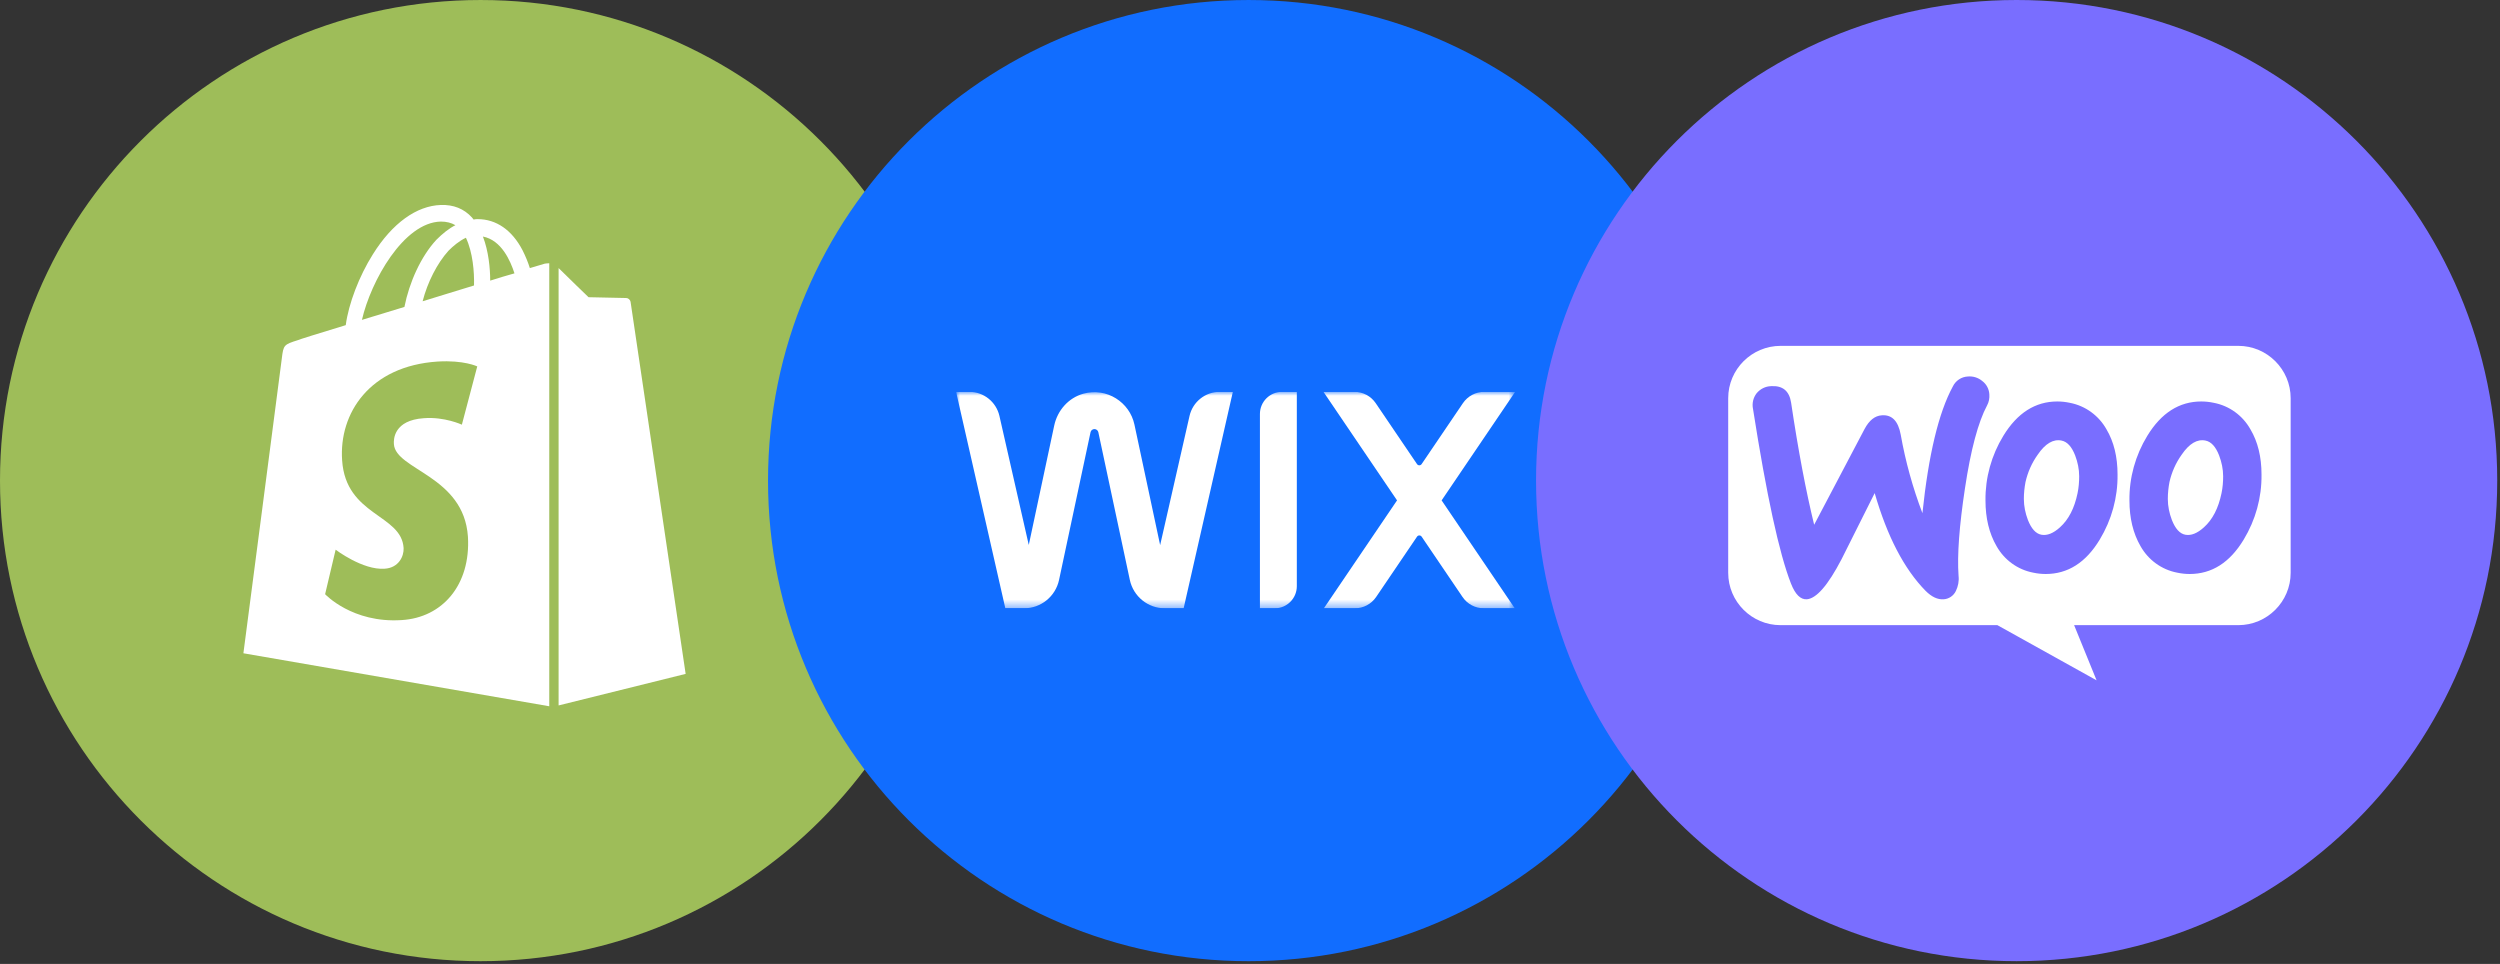 <svg width="319" height="123" viewBox="0 0 319 123" fill="none" xmlns="http://www.w3.org/2000/svg">
<rect x="0" y="0" width="319" height="123" fill="#333333" stroke="none"/>
<g clip-path="url(#clip0_1954_3833)">
<g clip-path="url(#clip1_1954_3833)">
<g clip-path="url(#clip2_1954_3833)">
<path d="M61.323 122.647C95.191 122.647 122.646 95.192 122.646 61.324C122.646 27.456 95.191 0.001 61.323 0.001C27.455 0.001 0 27.456 0 61.324C0 95.192 27.455 122.647 61.323 122.647Z" fill="#9EBD59"/>
<path d="M69.518 33.641C69.518 33.641 68.795 33.847 67.608 34.209C67.402 33.537 67.092 32.763 66.679 31.937C65.337 29.356 63.323 27.962 60.948 27.962C60.793 27.962 60.638 27.962 60.432 28.013C60.38 27.91 60.277 27.859 60.225 27.755C59.193 26.619 57.85 26.103 56.25 26.155C53.153 26.258 50.055 28.478 47.577 32.453C45.822 35.241 44.479 38.752 44.118 41.488C40.556 42.572 38.078 43.346 38.026 43.398C36.219 43.966 36.168 44.018 35.961 45.721C35.806 47.012 31.057 83.357 31.057 83.357L70.086 90.12V33.589C69.776 33.589 69.621 33.641 69.518 33.641ZM60.484 36.428C58.418 37.048 56.147 37.771 53.927 38.442C54.547 36.016 55.785 33.589 57.231 31.989C57.799 31.421 58.573 30.75 59.451 30.337C60.329 32.195 60.535 34.725 60.484 36.428ZM56.25 28.272C56.973 28.272 57.593 28.427 58.109 28.736C57.282 29.149 56.457 29.82 55.683 30.595C53.721 32.711 52.223 36.016 51.604 39.165C49.745 39.733 47.887 40.3 46.183 40.817C47.319 35.861 51.501 28.375 56.25 28.272ZM50.261 56.666C50.468 59.97 59.193 60.693 59.709 68.488C60.07 74.632 56.457 78.814 51.243 79.123C44.944 79.537 41.485 75.819 41.485 75.819L42.827 70.14C42.827 70.14 46.286 72.773 49.074 72.567C50.881 72.464 51.552 70.966 51.501 69.934C51.243 65.597 44.118 65.855 43.654 58.731C43.241 52.742 47.164 46.702 55.837 46.134C59.193 45.928 60.897 46.754 60.897 46.754L58.935 54.188C58.935 54.188 56.715 53.155 54.082 53.362C50.261 53.62 50.21 56.047 50.261 56.666ZM62.549 35.809C62.549 34.26 62.342 32.04 61.62 30.182C63.994 30.646 65.13 33.279 65.646 34.88C64.717 35.138 63.684 35.448 62.549 35.809Z" fill="white"/>
<path d="M71.277 90.014L87.488 85.988C87.488 85.988 80.518 38.853 80.466 38.543C80.415 38.233 80.157 38.027 79.899 38.027C79.641 38.027 75.097 37.924 75.097 37.924C75.097 37.924 72.309 35.239 71.277 34.206V90.014Z" fill="white"/>
<path d="M159.323 122.648C193.191 122.648 220.646 95.192 220.646 61.325C220.646 27.457 193.191 0.001 159.323 0.001C125.455 0.001 98 27.457 98 61.325C98 95.192 125.455 122.648 159.323 122.648Z" fill="#116DFF"/>
<g clip-path="url(#clip3_1954_3833)">
<mask id="mask0_1954_3833" style="mask-type:luminance" maskUnits="userSpaceOnUse" x="121" y="49" width="73" height="29">
<path d="M193.338 49.999H121.998V77.62H193.338V49.999Z" fill="white"/>
</mask>
<g mask="url(#mask0_1954_3833)">
<path d="M193.337 49.999H189.396C188.303 49.999 187.281 50.541 186.668 51.446L181.398 59.22C181.257 59.426 180.953 59.426 180.812 59.22L175.542 51.446C174.93 50.541 173.907 49.999 172.814 49.999H168.873L178.262 63.849L168.925 77.62H172.866C173.96 77.62 174.981 77.079 175.596 76.174L180.814 68.476C180.954 68.27 181.259 68.27 181.4 68.476L186.618 76.174C187.23 77.079 188.253 77.62 189.346 77.62H193.287L183.951 63.849L193.337 49.999Z" fill="white"/>
<path d="M160.766 52.825V77.62H162.649C164.211 77.62 165.475 76.355 165.475 74.795V49.999H163.592C162.03 49.999 160.766 51.264 160.766 52.825Z" fill="white"/>
<path d="M157.312 49.999H155.637C153.791 49.999 152.193 51.276 151.783 53.075L148.034 69.558L144.753 54.172C144.145 51.328 141.228 49.41 138.242 50.235C136.34 50.76 134.93 52.367 134.519 54.296L131.271 69.538L127.527 53.076C127.117 51.277 125.518 49.999 123.673 49.999H121.998L128.28 77.618H130.66C132.82 77.618 134.685 76.109 135.136 73.996L139.152 55.153C139.202 54.919 139.411 54.75 139.65 54.75C139.888 54.75 140.098 54.919 140.148 55.153L144.166 73.998C144.617 76.11 146.483 77.619 148.643 77.619H151.031L157.312 49.999Z" fill="white"/>
</g>
</g>
<path d="M257.323 122.646C291.191 122.646 318.646 95.191 318.646 61.323C318.646 27.455 291.191 -0 257.323 -0C223.455 -0 196 27.455 196 61.323C196 95.191 223.455 122.646 257.323 122.646Z" fill="#796EFF"/>
<path fill-rule="evenodd" clip-rule="evenodd" d="M285.608 44.131H227.216C223.516 44.131 220.518 47.129 220.518 50.811V73.09C220.518 76.771 223.516 79.77 227.197 79.77H254.866L267.524 86.81L264.658 79.77H285.608C289.29 79.77 292.288 76.771 292.288 73.09V50.811C292.288 47.129 289.29 44.131 285.608 44.131ZM225.983 49.274C225.262 49.293 224.598 49.634 224.142 50.184C223.706 50.754 223.535 51.475 223.687 52.196C225.414 63.203 227.027 70.623 228.526 74.456C229.076 75.86 229.759 76.525 230.556 76.468C231.771 76.373 233.251 74.684 234.978 71.363C235.362 70.595 235.83 69.662 236.38 68.566L236.38 68.565L236.383 68.559C237.164 67.004 238.109 65.121 239.21 62.918C240.804 68.44 242.967 72.596 245.7 75.386C246.478 76.164 247.237 76.525 248.015 76.468C248.679 76.43 249.287 76.012 249.571 75.405C249.856 74.817 249.989 74.153 249.913 73.488C249.723 70.812 250.008 67.074 250.729 62.311C251.469 57.377 252.418 53.847 253.556 51.722C253.784 51.304 253.879 50.811 253.841 50.317C253.803 49.653 253.481 49.027 252.949 48.628C252.437 48.192 251.773 47.983 251.108 48.04C250.273 48.078 249.533 48.572 249.173 49.331C247.37 52.651 246.08 58.041 245.301 65.48C244.068 62.235 243.138 58.876 242.531 55.46C242.208 53.714 241.411 52.898 240.121 52.993C239.229 53.05 238.508 53.638 237.919 54.739L231.486 66.96C230.443 62.69 229.456 57.491 228.545 51.38C228.317 49.881 227.463 49.179 225.983 49.274ZM268.795 54.796C267.808 53.031 266.1 51.779 264.108 51.399C263.576 51.285 263.045 51.228 262.514 51.228C259.705 51.228 257.409 52.69 255.625 55.612C254.107 58.098 253.31 60.963 253.348 63.867C253.348 66.125 253.822 68.061 254.752 69.674C255.739 71.439 257.447 72.691 259.44 73.071C259.971 73.185 260.502 73.242 261.034 73.242C263.861 73.242 266.157 71.78 267.922 68.858C269.44 66.353 270.237 63.487 270.199 60.546C270.199 58.288 269.725 56.371 268.795 54.796ZM265.095 62.937C264.696 64.854 263.956 66.296 262.855 67.283C262.001 68.061 261.204 68.365 260.483 68.232C259.762 68.099 259.193 67.454 258.756 66.334C258.434 65.48 258.244 64.588 258.244 63.658C258.244 62.937 258.32 62.216 258.453 61.514C258.737 60.261 259.25 59.085 260.009 58.022C260.977 56.599 262.001 55.992 263.064 56.219C263.785 56.371 264.355 56.997 264.791 58.117C265.114 58.971 265.303 59.863 265.303 60.774C265.303 61.495 265.246 62.216 265.095 62.937ZM282.477 51.399C284.47 51.779 286.178 53.031 287.164 54.796C288.095 56.371 288.569 58.288 288.569 60.546C288.607 63.487 287.81 66.353 286.292 68.858C284.527 71.78 282.231 73.242 279.403 73.242C278.872 73.242 278.341 73.185 277.809 73.071C275.817 72.691 274.109 71.439 273.122 69.674C272.192 68.061 271.717 66.125 271.717 63.867C271.679 60.963 272.477 58.098 273.995 55.612C275.778 52.69 278.075 51.228 280.883 51.228C281.415 51.228 281.946 51.285 282.477 51.399ZM281.225 67.283C282.325 66.296 283.065 64.854 283.465 62.937C283.616 62.216 283.673 61.495 283.673 60.774C283.673 59.863 283.483 58.971 283.161 58.117C282.724 56.997 282.155 56.371 281.433 56.219C280.371 55.992 279.346 56.599 278.378 58.022C277.619 59.085 277.107 60.261 276.822 61.514C276.69 62.216 276.614 62.937 276.614 63.658C276.614 64.588 276.803 65.48 277.126 66.334C277.562 67.454 278.132 68.099 278.853 68.232C279.574 68.365 280.371 68.061 281.225 67.283Z" fill="white"/>
</g>
</g>
</g>
<defs>
<clipPath id="clip0_1954_3833">
<rect width="319" height="123" fill="white"/>
</clipPath>
<clipPath id="clip1_1954_3833">
<rect width="328.533" height="123" fill="white"/>
</clipPath>
<clipPath id="clip2_1954_3833">
<rect width="328.533" height="122.998" fill="white" transform="translate(0 0.001)"/>
</clipPath>
<clipPath id="clip3_1954_3833">
<rect width="71.34" height="27.621" fill="white" transform="translate(122 50)"/>
</clipPath>
</defs>
</svg>
